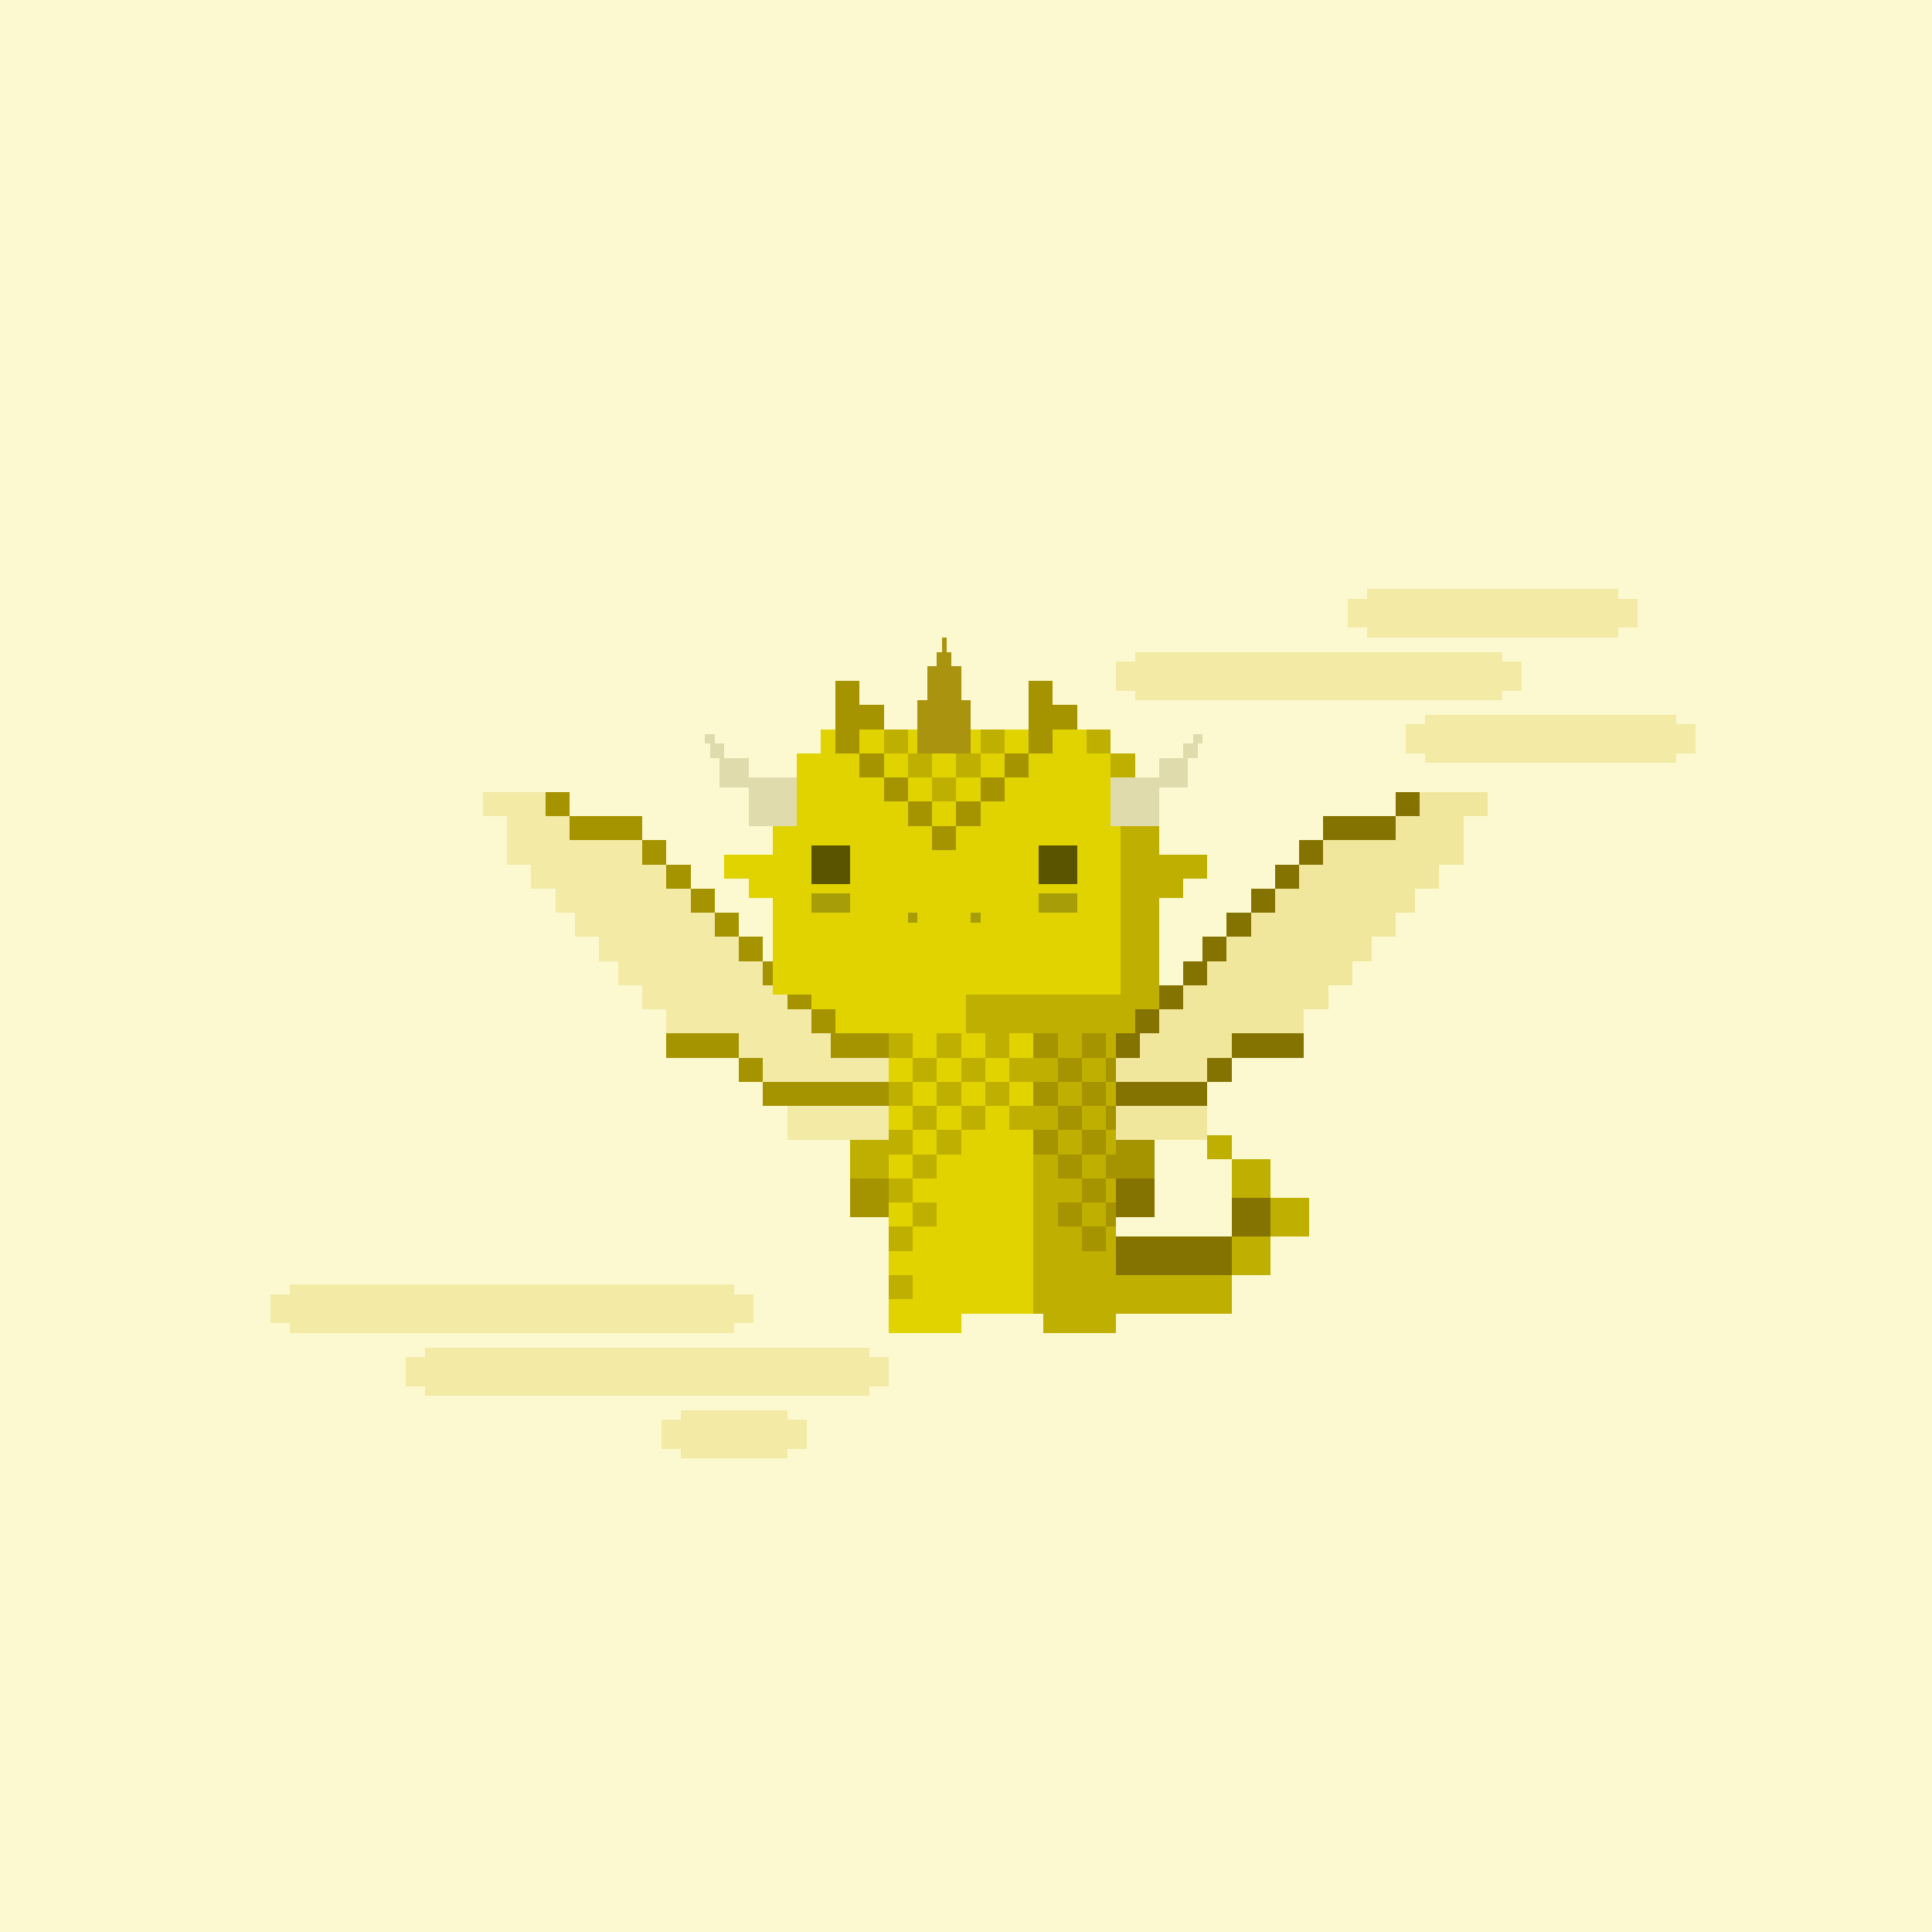 <svg xmlns="http://www.w3.org/2000/svg" viewBox="0 0 400 400">
  <defs>
    <style>.Body__cls-1{fill:#fcf9d0}.Body__cls-2{fill:#e0d300}.Body__cls-3{fill:#bfaf00}.Body__cls-4{fill:#847300}.Body__cls-5{fill:#231f20;opacity:0.3}.Body__cls-6{opacity:0.6}.Body__cls-7{fill:#a59300}.Body__cls-8{fill:#aa930f}</style>
  </defs>
  <g id="Body__Golden_Dragon" data-name="Golden Dragon" shape-rendering="crispEdges">
    <path class="Body__cls-1" d="M-5-5H411V411H-5z"/>
    <path class="Body__cls-2" d="M240 206 240 161 235 161 235 156 230 156 230 151 170 151 170 156 165 156 165 161 160 161 160 177 155 177 150 177 150 182 155 182 155 186 160 186 160 206 168 206 168 214 184 214 184 262 184 272 184 276 199 276 199 272 214 272 214 214 200 214 200 206 240 206z"/>
    <path class="Body__cls-3" d="M239 264 231 264 231 262 231 214 235 214 235 209 240 209 240 206 240 186 245 186 245 182 250 182 250 177 245 177 240 177 240 161 235 161 235 156 230 156 230 161 232 161 232 206 200 206 200 214 214 214 214 272 216 272 216 276 231 276 231 272 239 272 247 272 255 272 255 264 247 264 239 264zM255 256H263V264H255zM225 151H230V156H225z"/>
    <path class="Body__cls-4" d="M255 248H263V256H255zM247 256 239 256 231 256 231 264 239 264 247 264 255 264 255 256 247 256z"/>
    <path class="Body__cls-3" d="M263 248H271V256H263zM255 240H263V248H255z"/>
    <path class="Body__cls-3" transform="translate(505 475) rotate(180)" d="M250 235H255V240H250z"/>
    <path id="Body__Mouth" class="Body__cls-5" d="M188 189H190V191H188z"/>
    <path id="Body__Mouth-2" data-name="Mouth" class="Body__cls-5" d="M201 189H203V191H201z"/>
    <path id="Body__Left_Eye" data-name="Left Eye" class="Body__cls-6" d="M168 175H176V183H168z"/>
    <path id="Body__Right_Eye" data-name="Right Eye" class="Body__cls-6" d="M215 175H223V183H215z"/>
    <path id="Body__Left_Cheek" data-name="Left Cheek" class="Body__cls-5" d="M168 185H176V189H168z"/>
    <path id="Body__Right_Cheek" data-name="Right Cheek" class="Body__cls-5" d="M215 185H223V189H215z"/>
    <path id="Body__Left_Arm" data-name="Left Arm" class="Body__cls-3" d="M176 236H184V252H176z"/>
    <path id="Body__Right_Arm" data-name="Right Arm" class="Body__cls-7" d="M231 236H239V252H231z"/>
    <path id="Body__Left_Shoe" data-name="Left Shoe" class="Body__cls-7" d="M176 244H184V252H176z"/>
    <path id="Body__Left_Hand" data-name="Left Hand" class="Body__cls-4" d="M231 244H239V252H231z"/>
    <path class="Body__cls-7" d="M193 171H198V176H193z"/>
    <path class="Body__cls-3" d="M193 161H198V166H193z"/>
    <path class="Body__cls-7" d="M188 166H193V171H188zM183 161H188V166H183zM198 166H203V171H198zM203 161H208V166H203zM193 151H198V156H193z"/>
    <path class="Body__cls-3" d="M183 151H188V156H183zM203 151H208V156H203z"/>
    <path class="Body__cls-7" d="M213 151H218V156H213zM178 156H183V161H178zM173 151H178V156H173z"/>
    <path class="Body__cls-3" d="M188 156H193V161H188zM198 156H203V161H198z"/>
    <path class="Body__cls-7" d="M208 156H213V161H208z"/>
    <path class="Body__cls-3" d="M194 234H199V239H194zM194 224H199V229H194zM189 229H194V234H189zM184 224H189V229H184zM199 229H204V234H199zM209 229H214V234H209zM204 224H209V229H204zM194 214H199V219H194zM184 214H189V219H184zM204 214H209V219H204z"/>
    <path class="Body__cls-7" d="M214 214H219V219H214z"/>
    <path class="Body__cls-3" d="M189 219H194V224H189zM199 219H204V224H199zM209 219H214V224H209zM184 264H189V269H184zM184 254H189V259H184zM189 249H194V254H189zM184 244H189V249H184zM184 234H189V239H184z"/>
    <path class="Body__cls-7" d="M219 229H224V234H219zM219 219H224V224H219zM219 249H224V254H219zM219 239H224V244H219zM229 229H231V234H229zM229 219H231V224H229zM229 249H231V254H229zM229 239H231V244H229z"/>
    <path class="Body__cls-3" d="M189 239H194V244H189z"/>
    <path class="Body__cls-7" d="M214 234H219V239H214zM214 224H219V229H214zM214 214H219V219H214zM224 224H229V229H224zM224 214H229V219H224zM224 244H229V249H224zM224 254H229V259H224zM224 234H229V239H224zM213 141H218V151H213zM218 146H223V151H218zM173 141H178V151H173zM178 146H183V151H178z"/>
  </g>
  <path id="Body__Horn" class="Body__cls-8" d="M199 145 199 138 197 138 197 135 196 135 196 132 195 132 195 135 194 135 194 138 192 138 192 145 190 145 190 156 201 156 201 145 199 145z" shape-rendering="crispEdges"/>
  <defs>
    <style>.Wings__cls-1{fill:#847300}.Wings__cls-2,.Wings__cls-4{fill:#d1b100}.Wings__cls-2{opacity:0.25}.Wings__cls-3{fill:#a59300}.Wings__cls-4{opacity:0.2}</style>
  </defs>
  <g id="Wings__Golden_Wings" data-name="Golden Wings" shape-rendering="crispEdges">
    <path class="Wings__cls-1" d="M240 204H245V209H240zM235 209 235 214 231 214 231 219 236 219 236 214 240 214 240 209 235 209zM231 224H250V229H231zM249 194H254V199H249zM254 189H259V194H254zM245 199H250V204H245zM250 219H255V224H250zM255 214H270V219H255z"/>
    <path class="Wings__cls-2" d="M294 164 294 169 289 169 289 174 274 174 274 179 269 179 269 184 264 184 264 189 259 189 259 194 254 194 254 199 250 199 250 204 245 204 245 209 240 209 240 214 236 214 236 219 231 219 231 224 250 224 250 219 255 219 255 214 270 214 270 209 275 209 275 204 280 204 280 199 284 199 284 194 289 194 289 189 293 189 293 184 298 184 298 179 303 179 303 174 303 169 308 169 308 164 294 164z"/>
    <path class="Wings__cls-1" d="M264 179H269V184H264zM269 174H274V179H269zM289 164H294V169H289zM274 169H289V174H274zM259 184H264V189H259z"/>
    <path class="Wings__cls-3" d="M168 209H173V214H168zM163 206H168V209H163zM172 214H184V219H172zM158 224H184V229H158zM153 194H158V199H153zM148 189H153V194H148zM158 199H160V204H158zM153 219H158V224H153zM138 214H153V219H138z"/>
    <path class="Wings__cls-4" d="M163 229H184V236H163z"/>
    <path class="Wings__cls-2" d="M231 229H250V236H231z"/>
    <path class="Wings__cls-3" d="M138 179H143V184H138zM133 174H138V179H133zM113 164H118V169H113zM118 169H133V174H118zM143 184H148V189H143z"/>
    <path class="Wings__cls-4" d="M172 219 172 214 168 214 168 209 163 209 163 206 160 206 160 204 158 204 158 199 153 199 153 194 148 194 148 189 143 189 143 189 143 187 143 184 138 184 138 179 133 179 133 174 118 174 118 169 113 169 113 164 100 164 100 169 105 169 105 174 105 179 110 179 110 184 115 184 115 189 119 189 119 190 119 190 119 194 124 194 124 199 128 199 128 204 133 204 133 209 138 209 138 214 153 214 153 219 158 219 158 224 184 224 184 219 172 219z"/>
  </g>
  <defs>
    <style>.Horns__cls-1{fill:#e0dbad}</style>
  </defs>
  <g id="Horns__Side_Horns" data-name="Side Horns" shape-rendering="crispEdges">
    <path class="Horns__cls-1" d="M155 157 150 157 150 154 148 154 148 152 146 152 146 154 147 154 147 157 149 157 149 163 155 163 155 171 165 171 165 161 155 161 155 157zM247 152 247 154 245 154 245 157 240 157 240 161 230 161 230 171 240 171 240 163 246 163 246 157 248 157 248 154 249 154 249 152 247 152z"/>
  </g>
  <defs>
    <style>.Clouds__cls-1{fill:#d1b100;opacity:0.2}</style>
  </defs>
  <g id="Clouds__Stratus-Clouds" shape-rendering="crispEdges">
    <path class="Clouds__cls-1" d="M180 281 180 279 88 279 88 281 84 281 84 287 88 287 88 289 180 289 180 287 184 287 184 281 180 281zM152 268 152 266 60 266 60 268 56 268 56 274 60 274 60 276 152 276 152 274 156 274 156 268 152 268zM311 137 311 135 235 135 235 137 231 137 231 143 235 143 235 145 311 145 311 143 315 143 315 137 311 137zM347 150 347 148 295 148 295 150 291 150 291 156 295 156 295 158 347 158 347 156 351 156 351 150 347 150zM335 124 335 122 283 122 283 124 279 124 279 130 283 130 283 132 335 132 335 130 339 130 339 124 335 124zM163 294 163 292 141 292 141 294 137 294 137 300 141 300 141 302 163 302 163 300 167 300 167 294 163 294z"/>
  </g>
</svg>